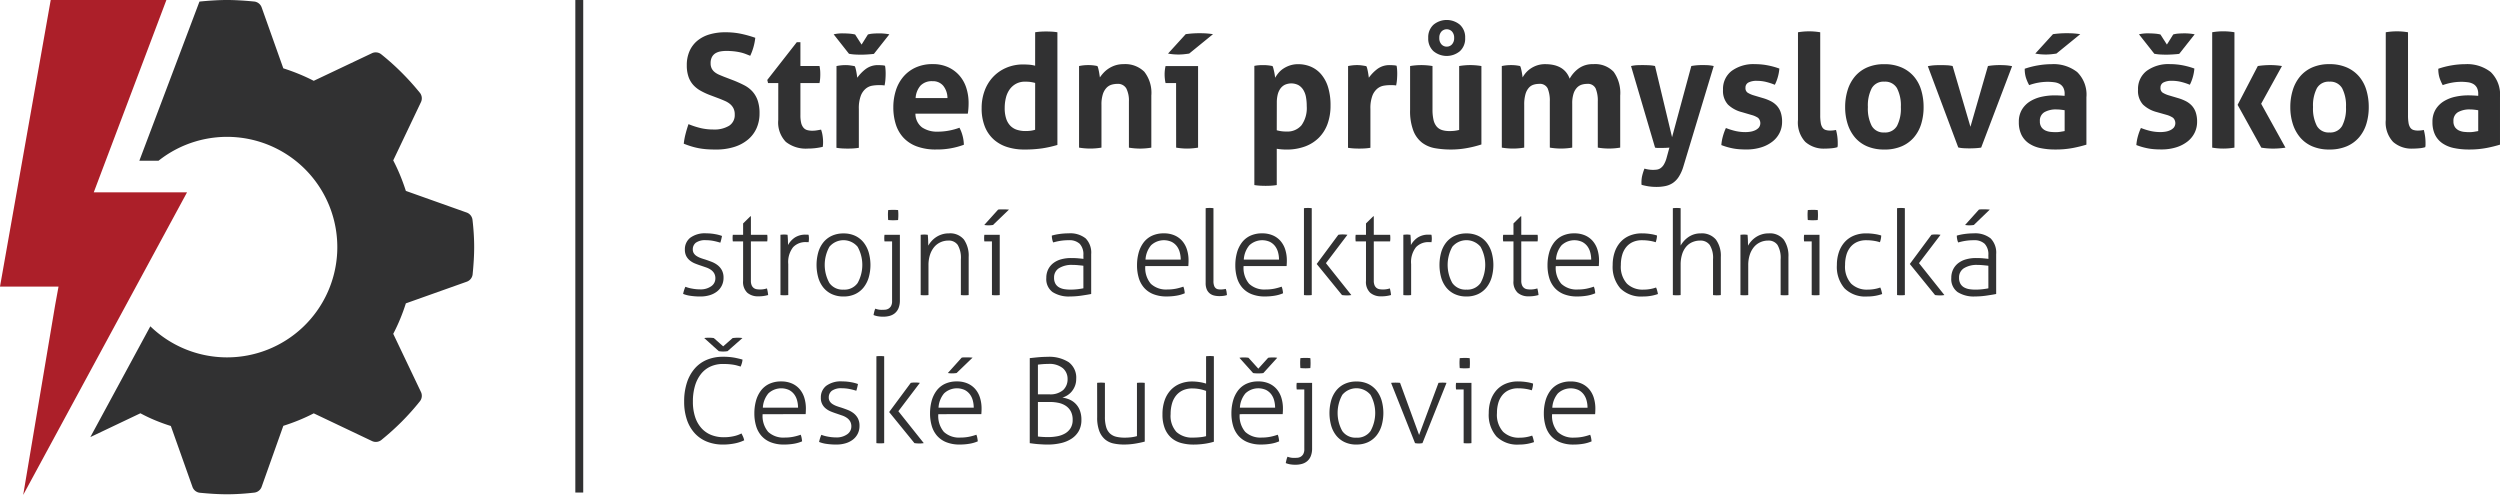 <?xml version="1.0" encoding="UTF-8"?>
<svg
  xmlns="http://www.w3.org/2000/svg"
  xmlns:xlink="http://www.w3.org/1999/xlink"
  id="Group_856"
  data-name="Group 856"
  width="324.643"
  height="64.269"
  viewBox="0 0 324.643 64.269"
>
  <defs>
    <clipPath id="clip-path">
      <rect
        id="Rectangle_2222"
        data-name="Rectangle 2222"
        width="324.643"
        height="64.269"
        fill="none"
      ></rect>
    </clipPath>
  </defs>
  <rect
    id="logo__line"
    data-name="Rectangle 2221"
    width="1.025"
    height="63.958"
    transform="translate(74.711 0.001)"
    fill="#313132"
  ></rect>
  <g id="Group_855" data-name="Group 855">
    <g id="Group_854" data-name="Group 854" clip-path="url(#clip-path)">
      <g id="logo__text">
        <path
          id="Path_999"
          data-name="Path 999"
          d="M351.136,6.905a12.5,12.5,0,0,1,1.844-.123q.533,0,.912.031t.788.092l-3.094,2.52q-.267.041-.636.082a7.086,7.086,0,0,1-.778.041,7.428,7.428,0,0,1-1.332-.123Zm1.516,7.766a1.7,1.7,0,0,0-.163-.8,1.228,1.228,0,0,0-.451-.482,1.87,1.87,0,0,0-.706-.236,6.475,6.475,0,0,0-.932-.061,7.255,7.255,0,0,0-2.357.43,5.526,5.526,0,0,1-.43-1,3.891,3.891,0,0,1-.144-1.127,10.911,10.911,0,0,1,1.8-.451,10.781,10.781,0,0,1,1.68-.143,4.968,4.968,0,0,1,3.33,1.025,4.091,4.091,0,0,1,1.2,3.279v6.147a17.059,17.059,0,0,1-1.742.43,11.85,11.85,0,0,1-2.315.2,9.255,9.255,0,0,1-1.916-.184,4.1,4.1,0,0,1-1.5-.615,2.892,2.892,0,0,1-.963-1.106,3.679,3.679,0,0,1-.339-1.66,3.034,3.034,0,0,1,.421-1.65,3.233,3.233,0,0,1,1.086-1.066,4.806,4.806,0,0,1,1.485-.574,7.859,7.859,0,0,1,1.639-.174q.595,0,1.311.061Zm0,2.111q-.245-.041-.532-.072a4.871,4.871,0,0,0-.512-.031,3.02,3.02,0,0,0-1.588.359,1.256,1.256,0,0,0-.584,1.158,1.3,1.3,0,0,0,.225.82,1.343,1.343,0,0,0,.543.42,2.232,2.232,0,0,0,.676.164q.359.031.625.031a3.726,3.726,0,0,0,.615-.051q.307-.051.532-.092Zm-17.765-5.717a5.944,5.944,0,0,1,.912-.123q.42-.021.727-.02.41,0,.82.02a4.242,4.242,0,0,1,.758.1l2.315,7.889,2.274-7.889q.348-.061.738-.092t.779-.031q.307,0,.706.02a6.427,6.427,0,0,1,.912.123l-4.016,10.573a7.612,7.612,0,0,1-.82.082q-.43.021-.717.02-.307,0-.7-.02a4.171,4.171,0,0,1-.738-.1Zm-5.655,8.606a1.765,1.765,0,0,0,1.65-.85,4.873,4.873,0,0,0,.5-2.449,4.873,4.873,0,0,0-.5-2.449,1.766,1.766,0,0,0-1.65-.85,1.747,1.747,0,0,0-1.629.85,4.868,4.868,0,0,0-.5,2.449,4.868,4.868,0,0,0,.5,2.449,1.746,1.746,0,0,0,1.629.85m0,2.213a5.524,5.524,0,0,1-2.244-.42A4.26,4.26,0,0,1,325.41,20.3a5.084,5.084,0,0,1-.943-1.752,7.154,7.154,0,0,1-.318-2.172,7.355,7.355,0,0,1,.318-2.193,5.061,5.061,0,0,1,.943-1.772,4.358,4.358,0,0,1,1.578-1.178,5.412,5.412,0,0,1,2.244-.43,5.485,5.485,0,0,1,2.254.43,4.438,4.438,0,0,1,1.6,1.178,4.861,4.861,0,0,1,.943,1.772,7.594,7.594,0,0,1,.307,2.193,7.386,7.386,0,0,1-.307,2.172,4.878,4.878,0,0,1-.943,1.752,4.339,4.339,0,0,1-1.6,1.168,5.6,5.6,0,0,1-2.254.42M318.023,6.659a8.835,8.835,0,0,1,1.455-.123,8.719,8.719,0,0,1,1.434.123V17.417a5.889,5.889,0,0,0,.072,1.025,1.509,1.509,0,0,0,.225.6.787.787,0,0,0,.4.3,1.964,1.964,0,0,0,.615.082,3.405,3.405,0,0,0,.359-.02,3.46,3.46,0,0,0,.379-.061,6.321,6.321,0,0,1,.225,1.639v.3a1.245,1.245,0,0,1-.041.3,3.8,3.8,0,0,1-.789.143q-.461.041-.85.041a3.6,3.6,0,0,1-2.531-.871,3.685,3.685,0,0,1-.953-2.838Zm-7.295,10.368a4.057,4.057,0,0,1-1.793-.973,2.63,2.63,0,0,1-.645-1.936,2.933,2.933,0,0,1,1.117-2.438,4.784,4.784,0,0,1,3.043-.881,8.725,8.725,0,0,1,1.578.143,10.112,10.112,0,0,1,1.578.43,5.634,5.634,0,0,1-.2,1.106,5.341,5.341,0,0,1-.389,1,8.082,8.082,0,0,0-1.086-.359,4.977,4.977,0,0,0-1.25-.154,2.266,2.266,0,0,0-1.086.215.727.727,0,0,0-.389.686.706.706,0,0,0,.277.635,3.223,3.223,0,0,0,.789.348l1.168.348a5.753,5.753,0,0,1,1.035.4,2.866,2.866,0,0,1,.789.584,2.451,2.451,0,0,1,.512.861,3.712,3.712,0,0,1,.184,1.25,3.2,3.2,0,0,1-.318,1.414,3.269,3.269,0,0,1-.922,1.137,4.568,4.568,0,0,1-1.465.758,6.35,6.35,0,0,1-1.947.277q-.492,0-.9-.031a7.123,7.123,0,0,1-.789-.1q-.38-.071-.748-.174t-.8-.266a5.888,5.888,0,0,1,.195-1.117,7.019,7.019,0,0,1,.4-1.1,8.461,8.461,0,0,0,1.281.4,5.847,5.847,0,0,0,1.26.133,4.172,4.172,0,0,0,.625-.051,2.306,2.306,0,0,0,.625-.184,1.478,1.478,0,0,0,.482-.348.955.955,0,0,0-.1-1.27A2.88,2.88,0,0,0,312,17.4Zm-14.384-5.983a4.629,4.629,0,0,1,.83-.113q.358-.01.666-.01.41,0,.84.02a4.3,4.3,0,0,1,.779.1l2.213,9.241,2.5-9.241a7.772,7.772,0,0,1,1.393-.123q.307,0,.656.01a5.388,5.388,0,0,1,.861.113l-3.955,13.094a5.173,5.173,0,0,1-.584,1.291,2.777,2.777,0,0,1-.768.8,2.748,2.748,0,0,1-.963.4,5.532,5.532,0,0,1-1.147.113,6.793,6.793,0,0,1-1.035-.072,8.273,8.273,0,0,1-.912-.195.9.9,0,0,1-.02-.174v-.154a3.74,3.74,0,0,1,.113-.932,6.931,6.931,0,0,1,.277-.85,3.313,3.313,0,0,0,.492.113,3.714,3.714,0,0,0,.615.051,3.96,3.96,0,0,0,.492-.031,1.136,1.136,0,0,0,.482-.184,1.53,1.53,0,0,0,.441-.482,3.572,3.572,0,0,0,.369-.922l.348-1.27c-.151.014-.318.024-.5.031s-.372.01-.563.01h-.43a1.53,1.53,0,0,1-.369-.041Zm-16.782,0a5.547,5.547,0,0,1,.574-.092,5.99,5.99,0,0,1,.635-.031,5.429,5.429,0,0,1,.615.031q.266.031.553.092a1.186,1.186,0,0,1,.113.3q.051.194.092.41t.072.42c.021.137.037.253.051.348a3.345,3.345,0,0,1,.43-.615,3.126,3.126,0,0,1,.635-.553,3.46,3.46,0,0,1,.83-.4A3.261,3.261,0,0,1,285.2,10.8q2.479,0,3.176,1.885a4.076,4.076,0,0,1,1.158-1.322,3.062,3.062,0,0,1,1.9-.563,3.306,3.306,0,0,1,2.654.994,4.709,4.709,0,0,1,.85,3.1v6.741a8.669,8.669,0,0,1-2.91,0V15.655a4.151,4.151,0,0,0-.277-1.7,1.107,1.107,0,0,0-1.117-.594,2.359,2.359,0,0,0-.686.1,1.464,1.464,0,0,0-.615.379,2.018,2.018,0,0,0-.451.779,4.042,4.042,0,0,0-.174,1.3v5.717a8.669,8.669,0,0,1-2.91,0V15.655a4.151,4.151,0,0,0-.277-1.7,1.107,1.107,0,0,0-1.117-.594,2.462,2.462,0,0,0-.7.1,1.377,1.377,0,0,0-.625.4,2.114,2.114,0,0,0-.441.83,4.848,4.848,0,0,0-.164,1.393v5.553a8.669,8.669,0,0,1-2.91,0Zm-7.151-2.52a.9.9,0,0,0,.686-.3,1.17,1.17,0,0,0,.277-.83,1.172,1.172,0,0,0-.277-.83.941.941,0,0,0-1.373,0,1.172,1.172,0,0,0-.277.83,1.17,1.17,0,0,0,.277.83.9.9,0,0,0,.686.3m-2.4-1.127a2.19,2.19,0,0,1,.686-1.721,2.688,2.688,0,0,1,3.422,0,2.192,2.192,0,0,1,.686,1.721,2.192,2.192,0,0,1-.686,1.721,2.688,2.688,0,0,1-3.422,0,2.19,2.19,0,0,1-.686-1.721m-2.356,3.647a8.669,8.669,0,0,1,2.91,0v5.614a5.935,5.935,0,0,0,.133,1.383,2.02,2.02,0,0,0,.41.861,1.513,1.513,0,0,0,.686.451,3.113,3.113,0,0,0,.963.133,4.783,4.783,0,0,0,1.27-.143v-8.3a8.718,8.718,0,0,1,1.434-.123,8.84,8.84,0,0,1,1.455.123V21.228a13.825,13.825,0,0,1-1.731.441,11.418,11.418,0,0,1-2.244.215,11.97,11.97,0,0,1-2.008-.164,3.925,3.925,0,0,1-1.69-.7,3.594,3.594,0,0,1-1.158-1.557,7.156,7.156,0,0,1-.43-2.725Zm-8.053,0q.307-.061.584-.092a5.5,5.5,0,0,1,.6-.031,4.449,4.449,0,0,1,.6.041c.2.027.393.061.584.1a1.185,1.185,0,0,1,.113.3c.034.13.065.266.092.41s.051.287.072.43.037.263.051.359a5.255,5.255,0,0,1,1.106-1.137,2.618,2.618,0,0,1,1.639-.5q.2,0,.471.02a1.792,1.792,0,0,1,.389.061,4.06,4.06,0,0,1,.061.471q.02.267.02.553,0,.348-.031.758a5.513,5.513,0,0,1-.113.779,2.832,2.832,0,0,0-.5-.041h-.338a4.793,4.793,0,0,0-.779.072,1.788,1.788,0,0,0-.82.379,2.239,2.239,0,0,0-.645.922,4.606,4.606,0,0,0-.256,1.721v5.041a6.81,6.81,0,0,1-.738.082q-.369.021-.717.02c-.233,0-.468-.007-.707-.02s-.489-.041-.748-.082Zm-9.262,8.34a4.483,4.483,0,0,0,1.27.164,2.379,2.379,0,0,0,1.947-.82,3.836,3.836,0,0,0,.676-2.479,6.378,6.378,0,0,0-.1-1.178,2.657,2.657,0,0,0-.348-.932,1.852,1.852,0,0,0-.625-.615,2.043,2.043,0,0,0-1.8-.031,1.616,1.616,0,0,0-.584.533,2.333,2.333,0,0,0-.328.789,4.318,4.318,0,0,0-.1.963Zm-2.91-8.36a4.175,4.175,0,0,1,.563-.082q.277-.021.625-.02a5.76,5.76,0,0,1,1.168.123,1.186,1.186,0,0,1,.113.3c.034.13.068.27.1.42s.061.3.082.441.037.263.051.359a4.243,4.243,0,0,1,.451-.645,2.868,2.868,0,0,1,.645-.563,3.6,3.6,0,0,1,.85-.4,3.356,3.356,0,0,1,1.045-.154,4.157,4.157,0,0,1,1.649.328,3.653,3.653,0,0,1,1.342.994,4.7,4.7,0,0,1,.891,1.67,7.923,7.923,0,0,1,.318,2.377,6.871,6.871,0,0,1-.389,2.387,4.888,4.888,0,0,1-1.127,1.793,4.988,4.988,0,0,1-1.8,1.137,6.852,6.852,0,0,1-2.418.4q-.349,0-.686-.031t-.563-.072v4.713a7.485,7.485,0,0,1-.748.082q-.359.021-.707.02t-.707-.02a7.452,7.452,0,0,1-.748-.082Zm-8.913-4.119a12.511,12.511,0,0,1,1.844-.123q.533,0,.912.031t.789.092l-3.094,2.52q-.267.041-.635.082a7.1,7.1,0,0,1-.779.041,7.432,7.432,0,0,1-1.332-.123Zm-1.25,6.352H235.9a4.6,4.6,0,0,1-.092-.563,5.491,5.491,0,0,1-.031-.563,4.812,4.812,0,0,1,.123-1.086h4.221V21.638a8.719,8.719,0,0,1-1.434.123,8.6,8.6,0,0,1-1.414-.123Zm-12.6-2.213a5.567,5.567,0,0,1,.574-.092,6,6,0,0,1,.635-.031,5.43,5.43,0,0,1,.615.031q.267.031.553.092a1.188,1.188,0,0,1,.113.3q.051.194.092.41t.072.42c.02.137.037.253.051.348a4.87,4.87,0,0,1,.492-.615,3.539,3.539,0,0,1,.666-.553,3.612,3.612,0,0,1,.85-.4,3.356,3.356,0,0,1,1.045-.154,3.525,3.525,0,0,1,2.715.984,4.445,4.445,0,0,1,.912,3.094v6.762a8.669,8.669,0,0,1-2.91,0V15.655a3.485,3.485,0,0,0-.338-1.7,1.241,1.241,0,0,0-1.178-.594,2.679,2.679,0,0,0-.717.1,1.5,1.5,0,0,0-.666.4,2.149,2.149,0,0,0-.482.83,4.352,4.352,0,0,0-.184,1.393v5.553a8.669,8.669,0,0,1-2.91,0Zm-5.7,2.193a5.7,5.7,0,0,0-.666-.133,5.58,5.58,0,0,0-.645-.031,2.4,2.4,0,0,0-1.178.277,2.466,2.466,0,0,0-.83.738,3.15,3.15,0,0,0-.482,1.086,5.432,5.432,0,0,0-.154,1.3,4.325,4.325,0,0,0,.2,1.424,2.365,2.365,0,0,0,.564.932,2.1,2.1,0,0,0,.85.5,3.554,3.554,0,0,0,1.065.154,6,6,0,0,0,.635-.031,3.669,3.669,0,0,0,.635-.133Zm0-6.578a6.813,6.813,0,0,1,.727-.082q.359-.021.707-.02t.717.02a6.811,6.811,0,0,1,.738.082V21.29a14.762,14.762,0,0,1-1.957.441,16.062,16.062,0,0,1-2.408.154,7.216,7.216,0,0,1-2.08-.3,4.787,4.787,0,0,1-1.752-.943,4.464,4.464,0,0,1-1.2-1.67,6.325,6.325,0,0,1-.441-2.5,6.358,6.358,0,0,1,.379-2.2,5.234,5.234,0,0,1,1.086-1.793,5.121,5.121,0,0,1,1.711-1.2,5.5,5.5,0,0,1,2.233-.441q.369,0,.768.031a4.029,4.029,0,0,1,.768.133ZM207.578,15.2a2.581,2.581,0,0,0-.543-1.588,1.723,1.723,0,0,0-1.4-.6,2.021,2.021,0,0,0-1.557.574,2.7,2.7,0,0,0-.635,1.619Zm-4.16,2.029a2.231,2.231,0,0,0,.861,1.783,3.464,3.464,0,0,0,2.049.553,7.909,7.909,0,0,0,1.424-.133,8.047,8.047,0,0,0,1.383-.379,4.751,4.751,0,0,1,.389.984,5.028,5.028,0,0,1,.184,1.229,9.985,9.985,0,0,1-3.606.615,6.986,6.986,0,0,1-2.531-.41,4.49,4.49,0,0,1-1.721-1.137,4.567,4.567,0,0,1-.984-1.731,7.243,7.243,0,0,1-.318-2.193,7.149,7.149,0,0,1,.328-2.193,5.13,5.13,0,0,1,.973-1.783,4.607,4.607,0,0,1,1.6-1.2,5.253,5.253,0,0,1,2.223-.441,4.723,4.723,0,0,1,1.967.389,4.34,4.34,0,0,1,1.465,1.066,4.488,4.488,0,0,1,.912,1.609,6.343,6.343,0,0,1,.307,2q0,.39-.031.768t-.072.6ZM192.8,6.926a4.973,4.973,0,0,1,1.25-.123c.232,0,.489.01.768.031a4.909,4.909,0,0,1,.768.113l.84,1.311.82-1.311a3.057,3.057,0,0,1,.645-.113q.379-.031.748-.031a6.947,6.947,0,0,1,1.393.123l-2.008,2.541q-.348.041-.82.072t-.9.031q-.267,0-.686-.02a5.626,5.626,0,0,1-.83-.1Zm.369,4.119q.307-.061.584-.092a5.494,5.494,0,0,1,.6-.031,4.448,4.448,0,0,1,.6.041q.3.041.584.1a1.167,1.167,0,0,1,.113.3c.034.13.065.266.092.41s.051.287.072.43.037.263.051.359a5.279,5.279,0,0,1,1.106-1.137,2.619,2.619,0,0,1,1.639-.5c.137,0,.294.007.471.02a1.792,1.792,0,0,1,.389.061,4.053,4.053,0,0,1,.061.471q.021.267.021.553,0,.348-.031.758a5.445,5.445,0,0,1-.113.779,2.832,2.832,0,0,0-.5-.041h-.338a4.8,4.8,0,0,0-.779.072,1.79,1.79,0,0,0-.82.379,2.239,2.239,0,0,0-.645.922,4.617,4.617,0,0,0-.256,1.721v5.041a6.808,6.808,0,0,1-.738.082q-.369.021-.717.02t-.707-.02q-.359-.021-.748-.082Zm-7.561,2.213H184.28l-.1-.41,3.832-4.9h.471v3.094h2.479a4.988,4.988,0,0,1,.082.553q.021.246.02.512,0,.287-.02.553a5.62,5.62,0,0,1-.082.594h-2.479v4.16a4.163,4.163,0,0,0,.1,1.025,1.518,1.518,0,0,0,.3.615.981.981,0,0,0,.482.307,2.468,2.468,0,0,0,.676.082,3.535,3.535,0,0,0,.6-.051l.523-.092a4.014,4.014,0,0,1,.2.809,5.232,5.232,0,0,1,.061.748c0,.151,0,.277-.01.379s-.017.2-.031.3a8.351,8.351,0,0,1-1.947.225,4.165,4.165,0,0,1-2.848-.871,3.617,3.617,0,0,1-.984-2.838Zm-8.872,1.557a8.914,8.914,0,0,1-1.25-.584,3.711,3.711,0,0,1-.943-.758,3.134,3.134,0,0,1-.6-1.055,4.483,4.483,0,0,1-.215-1.475,4.462,4.462,0,0,1,.359-1.844A3.669,3.669,0,0,1,175.1,7.756a4.437,4.437,0,0,1,1.578-.82,7.194,7.194,0,0,1,2.07-.277,9.868,9.868,0,0,1,1.957.184,14.869,14.869,0,0,1,1.916.533,7.307,7.307,0,0,1-.656,2.336q-.307-.123-.625-.246a4.9,4.9,0,0,0-.676-.2,7.537,7.537,0,0,0-.809-.133,9.117,9.117,0,0,0-1.025-.051,4.181,4.181,0,0,0-.707.061,1.957,1.957,0,0,0-.645.225,1.279,1.279,0,0,0-.471.482,1.643,1.643,0,0,0-.184.83,1.479,1.479,0,0,0,.143.686,1.441,1.441,0,0,0,.389.471,2.465,2.465,0,0,0,.553.328q.307.134.615.256l1.229.471a15.485,15.485,0,0,1,1.414.635,3.8,3.8,0,0,1,1.076.809,3.415,3.415,0,0,1,.686,1.168,5.051,5.051,0,0,1,.246,1.69,4.68,4.68,0,0,1-.379,1.906,4.093,4.093,0,0,1-1.1,1.475,5.182,5.182,0,0,1-1.772.963,7.731,7.731,0,0,1-2.428.348q-.676,0-1.209-.041a8.963,8.963,0,0,1-1.967-.369q-.471-.143-.984-.348a8.694,8.694,0,0,1,.225-1.24q.164-.645.389-1.3a10.744,10.744,0,0,0,1.619.523,7.207,7.207,0,0,0,1.619.174,3.681,3.681,0,0,0,2.029-.482,1.63,1.63,0,0,0,.738-1.465,1.732,1.732,0,0,0-.174-.82,1.775,1.775,0,0,0-.451-.553,2.733,2.733,0,0,0-.625-.379q-.348-.154-.717-.3Z"
          transform="translate(-84.543 -2.468)"
          fill="#313132"
        ></path>
        <path
          id="Path_1000"
          data-name="Path 1000"
          d="M585.941,16.076a1.7,1.7,0,0,0-.164-.8,1.231,1.231,0,0,0-.451-.482,1.876,1.876,0,0,0-.707-.236,6.476,6.476,0,0,0-.932-.061,7.253,7.253,0,0,0-2.356.43,5.537,5.537,0,0,1-.43-1,3.891,3.891,0,0,1-.143-1.127,10.886,10.886,0,0,1,1.8-.451,10.77,10.77,0,0,1,1.68-.143,4.967,4.967,0,0,1,3.33,1.025,4.09,4.09,0,0,1,1.2,3.279v6.147a17.072,17.072,0,0,1-1.742.43,11.851,11.851,0,0,1-2.315.2A9.259,9.259,0,0,1,582.8,23.1a4.1,4.1,0,0,1-1.5-.615,2.9,2.9,0,0,1-.963-1.106,3.686,3.686,0,0,1-.338-1.66,3.033,3.033,0,0,1,.42-1.649,3.238,3.238,0,0,1,1.086-1.066,4.8,4.8,0,0,1,1.486-.574,7.851,7.851,0,0,1,1.639-.174q.594,0,1.311.061Zm0,2.111q-.246-.041-.533-.072a4.868,4.868,0,0,0-.512-.031,3.019,3.019,0,0,0-1.588.359,1.255,1.255,0,0,0-.584,1.158,1.3,1.3,0,0,0,.225.82,1.343,1.343,0,0,0,.543.42,2.232,2.232,0,0,0,.676.164c.239.02.447.031.625.031a3.714,3.714,0,0,0,.615-.051q.307-.051.533-.092ZM573.934,8.064a8.84,8.84,0,0,1,1.455-.123,8.723,8.723,0,0,1,1.434.123V18.822a5.9,5.9,0,0,0,.072,1.025,1.51,1.51,0,0,0,.225.6.787.787,0,0,0,.4.3,1.964,1.964,0,0,0,.615.082,3.4,3.4,0,0,0,.359-.02,3.46,3.46,0,0,0,.379-.061,6.319,6.319,0,0,1,.225,1.639v.3a1.247,1.247,0,0,1-.041.3,3.8,3.8,0,0,1-.789.143q-.461.041-.85.041a3.6,3.6,0,0,1-2.531-.871,3.686,3.686,0,0,1-.953-2.838Zm-7.315,13.012a1.765,1.765,0,0,0,1.65-.85,4.874,4.874,0,0,0,.5-2.449,4.874,4.874,0,0,0-.5-2.449,1.765,1.765,0,0,0-1.65-.85,1.746,1.746,0,0,0-1.629.85,4.874,4.874,0,0,0-.5,2.449,4.874,4.874,0,0,0,.5,2.449,1.746,1.746,0,0,0,1.629.85m0,2.213a5.524,5.524,0,0,1-2.244-.42A4.26,4.26,0,0,1,562.8,21.7a5.092,5.092,0,0,1-.943-1.752,7.168,7.168,0,0,1-.318-2.172,7.369,7.369,0,0,1,.318-2.193,5.069,5.069,0,0,1,.943-1.772,4.358,4.358,0,0,1,1.578-1.178,5.412,5.412,0,0,1,2.244-.43,5.483,5.483,0,0,1,2.254.43,4.438,4.438,0,0,1,1.6,1.178,4.852,4.852,0,0,1,.943,1.772,7.591,7.591,0,0,1,.307,2.193,7.384,7.384,0,0,1-.307,2.172,4.87,4.87,0,0,1-.943,1.752,4.339,4.339,0,0,1-1.6,1.168,5.6,5.6,0,0,1-2.254.42m-11.926-5.8,2.623-5.041a10.628,10.628,0,0,1,1.619-.123,9.211,9.211,0,0,1,1.516.123l-2.7,4.9,3.156,5.7a11.184,11.184,0,0,1-1.619.123,9.99,9.99,0,0,1-1.516-.123Zm-3.3-9.426a8.24,8.24,0,0,1,1.434-.123,8.594,8.594,0,0,1,1.455.123V23.043a8.594,8.594,0,0,1-1.455.123,8.24,8.24,0,0,1-1.434-.123Zm-9.508.266a4.973,4.973,0,0,1,1.25-.123q.348,0,.768.031a4.909,4.909,0,0,1,.768.113l.84,1.311.82-1.311a3.055,3.055,0,0,1,.645-.113q.379-.031.748-.031a6.948,6.948,0,0,1,1.393.123l-2.008,2.541q-.348.041-.82.072t-.9.031q-.267,0-.686-.02a5.615,5.615,0,0,1-.83-.1Zm2.315,10.1a4.061,4.061,0,0,1-1.793-.973,2.63,2.63,0,0,1-.645-1.936,2.934,2.934,0,0,1,1.117-2.438,4.784,4.784,0,0,1,3.043-.881,8.721,8.721,0,0,1,1.578.143,10.11,10.11,0,0,1,1.578.43,5.6,5.6,0,0,1-.2,1.106,5.3,5.3,0,0,1-.389,1,8.084,8.084,0,0,0-1.086-.359,4.974,4.974,0,0,0-1.25-.154,2.267,2.267,0,0,0-1.086.215.727.727,0,0,0-.389.686.706.706,0,0,0,.277.635,3.223,3.223,0,0,0,.789.348l1.168.348a5.737,5.737,0,0,1,1.035.4,2.865,2.865,0,0,1,.789.584,2.444,2.444,0,0,1,.512.861,3.713,3.713,0,0,1,.184,1.25,3.2,3.2,0,0,1-.318,1.414,3.263,3.263,0,0,1-.922,1.137,4.568,4.568,0,0,1-1.465.758,6.351,6.351,0,0,1-1.947.277q-.492,0-.9-.031a7.139,7.139,0,0,1-.789-.1q-.379-.071-.748-.174t-.8-.266a5.922,5.922,0,0,1,.195-1.117,7.019,7.019,0,0,1,.4-1.1,8.46,8.46,0,0,0,1.281.4,5.853,5.853,0,0,0,1.26.133,4.172,4.172,0,0,0,.625-.051,2.3,2.3,0,0,0,.625-.184,1.478,1.478,0,0,0,.481-.348.955.955,0,0,0-.1-1.27,2.88,2.88,0,0,0-.83-.379Z"
          transform="translate(-264.126 -3.873)"
          fill="#313132"
        ></path>
        <path
          id="Path_1001"
          data-name="Path 1001"
          d="M319.208,54.284q-.015-.138-.023-.338c-.005-.133-.008-.245-.008-.338s0-.184.008-.307.013-.225.023-.307c.092-.01.2-.018.338-.023s.245-.008.338-.008.184,0,.307.008.225.013.307.023c.01.082.018.184.023.307s.008.225.008.307,0,.2-.008.338-.013.246-.023.338q-.123.015-.307.023c-.123.005-.225.008-.307.008s-.2,0-.338-.008-.246-.013-.338-.023m.506,2.778h-.982a1.5,1.5,0,0,1-.023-.184q-.008-.108-.008-.231c0-.082,0-.163.008-.245a1.526,1.526,0,0,1,.023-.2h1.995v7.826a2.289,2.289,0,0,1-.253.023c-.108.005-.192.008-.253.008s-.133,0-.246-.008a2.339,2.339,0,0,1-.261-.023Zm-9.253-.859c.082-.01.161-.018.238-.023s.151-.008.223-.008.158,0,.23.008.148.013.23.023q.031.276.046.691t.015.721a3.369,3.369,0,0,1,.4-.56,3.1,3.1,0,0,1,.575-.514,3,3,0,0,1,.76-.376,2.891,2.891,0,0,1,.936-.146,2.311,2.311,0,0,1,1.965.806,3.667,3.667,0,0,1,.614,2.263v4.941a2.288,2.288,0,0,1-.254.023c-.107.005-.192.008-.253.008s-.133,0-.245-.008a2.316,2.316,0,0,1-.261-.023V59.394a3.3,3.3,0,0,0-.407-1.872,1.4,1.4,0,0,0-1.22-.568,2.429,2.429,0,0,0-1.013.215,2.313,2.313,0,0,0-.821.621,3,3,0,0,0-.545,1.005,4.321,4.321,0,0,0-.2,1.366v3.867a2.291,2.291,0,0,1-.253.023c-.108.005-.192.008-.253.008s-.133,0-.246-.008a2.327,2.327,0,0,1-.261-.023Zm-8.778-3.453a2.449,2.449,0,0,1,.253-.023c.108-.006.192-.008.254-.008s.133,0,.245.008a2.486,2.486,0,0,1,.261.023V57.6a3.367,3.367,0,0,1,.4-.56,3.24,3.24,0,0,1,.568-.514,2.751,2.751,0,0,1,1.626-.506,2.378,2.378,0,0,1,1.987.806,3.567,3.567,0,0,1,.637,2.263v4.941a2.276,2.276,0,0,1-.253.023c-.108.005-.192.008-.253.008s-.133,0-.246-.008a2.337,2.337,0,0,1-.261-.023V59.394a3.152,3.152,0,0,0-.43-1.872,1.463,1.463,0,0,0-1.243-.568,2.533,2.533,0,0,0-1.005.2,2.183,2.183,0,0,0-.806.591,2.808,2.808,0,0,0-.529.982,4.393,4.393,0,0,0-.192,1.358v3.944a2.278,2.278,0,0,1-.253.023c-.108.005-.192.008-.253.008s-.133,0-.245-.008a2.338,2.338,0,0,1-.261-.023Zm-2.179,10.3a2.18,2.18,0,0,1,.146.414c.046.174.079.317.1.43a5.617,5.617,0,0,1-.874.23,5.923,5.923,0,0,1-1.09.092,3.831,3.831,0,0,1-2.916-1.051,4.26,4.26,0,0,1-1-3.046,5.132,5.132,0,0,1,.246-1.619,3.763,3.763,0,0,1,.721-1.3,3.3,3.3,0,0,1,1.189-.867,4.058,4.058,0,0,1,1.649-.315,7.054,7.054,0,0,1,1.113.085,5.021,5.021,0,0,1,.836.192,2.35,2.35,0,0,1-.053.461,2.537,2.537,0,0,1-.115.414,4.7,4.7,0,0,0-.775-.184,6.208,6.208,0,0,0-1.005-.077,2.838,2.838,0,0,0-1.2.238,2.35,2.35,0,0,0-.86.667,2.865,2.865,0,0,0-.514,1.013,4.62,4.62,0,0,0-.169,1.289,3.279,3.279,0,0,0,.79,2.432,2.924,2.924,0,0,0,2.141.775,4.916,4.916,0,0,0,.882-.077,4.736,4.736,0,0,0,.76-.2m-8.425-3.622a3.611,3.611,0,0,0-.123-.936,2.3,2.3,0,0,0-.383-.806,1.965,1.965,0,0,0-.675-.56,2.44,2.44,0,0,0-2.67.445,3.171,3.171,0,0,0-.721,1.857Zm-4.6.844a3.183,3.183,0,0,0,.721,2.3,2.9,2.9,0,0,0,2.163.737,5.511,5.511,0,0,0,1.082-.1,7.024,7.024,0,0,0,.974-.268,1.814,1.814,0,0,1,.123.414,4.169,4.169,0,0,1,.061.445,4.473,4.473,0,0,1-1.044.307,7.388,7.388,0,0,1-1.3.108,4.578,4.578,0,0,1-1.741-.3,3.138,3.138,0,0,1-1.2-.836,3.415,3.415,0,0,1-.691-1.282,5.679,5.679,0,0,1-.222-1.634,6.056,6.056,0,0,1,.207-1.611,3.943,3.943,0,0,1,.629-1.32,2.924,2.924,0,0,1,1.082-.89,3.574,3.574,0,0,1,1.581-.322,3.393,3.393,0,0,1,1.366.261,2.8,2.8,0,0,1,1.005.729,3.132,3.132,0,0,1,.614,1.12,4.66,4.66,0,0,1,.207,1.419c0,.092,0,.21-.008.353s-.013.266-.023.368Zm-5.494-3.207h-1.335a1.659,1.659,0,0,1-.023-.2c-.006-.081-.008-.163-.008-.245s0-.158.008-.23a1.6,1.6,0,0,1,.023-.184h1.335V54.729l.951-.936H282V56.2h2.118a1.589,1.589,0,0,1,.023.184c.006.072.008.149.008.23s0,.164-.008.245a1.654,1.654,0,0,1-.023.2H282v5.094a1.516,1.516,0,0,0,.1.606.866.866,0,0,0,.261.345.852.852,0,0,0,.368.161,2.3,2.3,0,0,0,.422.038,2.864,2.864,0,0,0,.936-.138,5.4,5.4,0,0,1,.153.86,4.438,4.438,0,0,1-1.289.169,2.1,2.1,0,0,1-1.419-.468,1.914,1.914,0,0,1-.545-1.527Zm-6.108,7.151a3.524,3.524,0,0,1-1.534-.315,3.053,3.053,0,0,1-1.1-.867,3.729,3.729,0,0,1-.652-1.3,6.155,6.155,0,0,1,0-3.223,3.72,3.72,0,0,1,.652-1.3,3.055,3.055,0,0,1,1.1-.867,3.531,3.531,0,0,1,1.534-.315,3.481,3.481,0,0,1,1.527.315,3.072,3.072,0,0,1,1.09.867,3.822,3.822,0,0,1,.66,1.3,5.95,5.95,0,0,1,0,3.223,3.831,3.831,0,0,1-.66,1.3,3.07,3.07,0,0,1-1.09.867,3.474,3.474,0,0,1-1.527.315m0-.89a2.094,2.094,0,0,0,1.834-.86,4.851,4.851,0,0,0,0-4.7,2.386,2.386,0,0,0-3.667,0,4.851,4.851,0,0,0,0,4.7,2.094,2.094,0,0,0,1.833.86m-8.194-7.12q.123-.015.238-.023c.076-.005.151-.008.222-.008s.159,0,.23.008.149.013.231.023q.031.276.046.652t.015.683a2.8,2.8,0,0,1,.859-.959,2.471,2.471,0,0,1,1.458-.391h.161a1.374,1.374,0,0,1,.192.015,2.823,2.823,0,0,1,.046.491,2.419,2.419,0,0,1-.046.476,1.651,1.651,0,0,0-.192-.015H270a2.2,2.2,0,0,0-1.673.66,3.124,3.124,0,0,0-.63,2.194v4.021a2.277,2.277,0,0,1-.253.023c-.107.005-.192.008-.253.008s-.133,0-.245-.008a2.337,2.337,0,0,1-.261-.023Zm-4.849.859H260.5a1.548,1.548,0,0,1-.023-.2c-.005-.081-.007-.163-.007-.245s0-.158.007-.23a1.479,1.479,0,0,1,.023-.184h1.335V54.729l.952-.936h.061V56.2h2.117a1.478,1.478,0,0,1,.023.184c.005.072.008.149.008.23s0,.164-.008.245a1.546,1.546,0,0,1-.023.2h-2.117v5.094a1.517,1.517,0,0,0,.1.606.869.869,0,0,0,.261.345.858.858,0,0,0,.368.161,2.315,2.315,0,0,0,.422.038,2.864,2.864,0,0,0,.936-.138,5.394,5.394,0,0,1,.153.86,4.437,4.437,0,0,1-1.289.169,2.1,2.1,0,0,1-1.419-.468,1.914,1.914,0,0,1-.545-1.527Zm-6.4,2.931,2.808-3.79a2.912,2.912,0,0,1,.537-.046,4.343,4.343,0,0,1,.645.046l-2.793,3.683,3.3,4.143a3.348,3.348,0,0,1-.552.046,4.648,4.648,0,0,1-.66-.046Zm-1.657-7.243a2.436,2.436,0,0,1,.253-.023c.108-.006.192-.008.254-.008s.133,0,.245.008a2.485,2.485,0,0,1,.261.023V64.028a2.327,2.327,0,0,1-.261.023c-.113.005-.195.008-.245.008s-.146,0-.254-.008a2.278,2.278,0,0,1-.253-.023Zm-3.238,6.675a3.611,3.611,0,0,0-.122-.936,2.312,2.312,0,0,0-.384-.806,1.965,1.965,0,0,0-.675-.56,2.439,2.439,0,0,0-2.67.445,3.171,3.171,0,0,0-.722,1.857Zm-4.6.844a3.183,3.183,0,0,0,.721,2.3,2.9,2.9,0,0,0,2.163.737,5.511,5.511,0,0,0,1.082-.1,7.025,7.025,0,0,0,.974-.268,1.816,1.816,0,0,1,.123.414,4.16,4.16,0,0,1,.061.445,4.466,4.466,0,0,1-1.043.307,7.387,7.387,0,0,1-1.3.108,4.579,4.579,0,0,1-1.742-.3,3.138,3.138,0,0,1-1.2-.836,3.415,3.415,0,0,1-.691-1.282,5.679,5.679,0,0,1-.222-1.634,6.056,6.056,0,0,1,.207-1.611,3.943,3.943,0,0,1,.629-1.32,2.932,2.932,0,0,1,1.082-.89,3.574,3.574,0,0,1,1.581-.322,3.393,3.393,0,0,1,1.366.261,2.791,2.791,0,0,1,1.005.729,3.132,3.132,0,0,1,.614,1.12,4.66,4.66,0,0,1,.207,1.419c0,.092,0,.21-.008.353s-.013.266-.023.368Zm-4.926-7.52a2.436,2.436,0,0,1,.253-.023c.108-.006.192-.008.254-.008s.133,0,.245.008a2.485,2.485,0,0,1,.261.023v9.468a1.672,1.672,0,0,0,.092.621.727.727,0,0,0,.23.322.67.67,0,0,0,.307.123,2.285,2.285,0,0,0,.307.023,2.844,2.844,0,0,0,.353-.023,2.628,2.628,0,0,0,.307-.054,1.632,1.632,0,0,1,.108.4c.02.143.036.276.046.4a2.167,2.167,0,0,1-.484.108,4.515,4.515,0,0,1-.5.03,3.059,3.059,0,0,1-.644-.069,1.44,1.44,0,0,1-.576-.261,1.359,1.359,0,0,1-.407-.521,2.082,2.082,0,0,1-.153-.867Zm-3.238,6.675a3.612,3.612,0,0,0-.123-.936,2.3,2.3,0,0,0-.383-.806,1.965,1.965,0,0,0-.675-.56,2.439,2.439,0,0,0-2.67.445,3.167,3.167,0,0,0-.721,1.857Zm-4.6.844a3.183,3.183,0,0,0,.721,2.3,2.9,2.9,0,0,0,2.163.737,5.511,5.511,0,0,0,1.082-.1,7.023,7.023,0,0,0,.974-.268,1.816,1.816,0,0,1,.123.414,4.16,4.16,0,0,1,.061.445,4.473,4.473,0,0,1-1.043.307,7.387,7.387,0,0,1-1.3.108,4.579,4.579,0,0,1-1.742-.3,3.138,3.138,0,0,1-1.2-.836,3.414,3.414,0,0,1-.691-1.282,5.679,5.679,0,0,1-.222-1.634,6.056,6.056,0,0,1,.207-1.611,3.943,3.943,0,0,1,.629-1.32,2.928,2.928,0,0,1,1.082-.89,3.574,3.574,0,0,1,1.581-.322,3.393,3.393,0,0,1,1.366.261,2.791,2.791,0,0,1,1.005.729,3.132,3.132,0,0,1,.614,1.12,4.66,4.66,0,0,1,.207,1.419c0,.092,0,.21-.008.353s-.013.266-.023.368Zm-8.041-1.412a2,2,0,0,0-.476-1.481,1.934,1.934,0,0,0-1.412-.468,6.828,6.828,0,0,0-1.12.085,7.032,7.032,0,0,0-.906.207,1.439,1.439,0,0,1-.13-.4,2.44,2.44,0,0,1-.054-.491,6.619,6.619,0,0,1,.982-.207,8.337,8.337,0,0,1,1.2-.085,3.211,3.211,0,0,1,2.209.652,2.632,2.632,0,0,1,.721,2.049V63.89q-.537.108-1.3.215a10.518,10.518,0,0,1-1.458.108,3.9,3.9,0,0,1-2.248-.568,2.078,2.078,0,0,1-.821-1.842,2.456,2.456,0,0,1,.238-1.1,2.319,2.319,0,0,1,.66-.813,2.93,2.93,0,0,1,1.013-.5,4.717,4.717,0,0,1,1.3-.169q.552,0,.951.038t.66.069Zm0,1.366q-.26-.031-.652-.069t-.744-.038a3.136,3.136,0,0,0-1.78.43,1.4,1.4,0,0,0-.629,1.227,1.519,1.519,0,0,0,.192.813,1.289,1.289,0,0,0,.5.468,2.1,2.1,0,0,0,.675.215,5.091,5.091,0,0,0,.737.054,8.062,8.062,0,0,0,.89-.046q.415-.046.813-.123ZM213.4,54.928a3.854,3.854,0,0,1-.629.046,3.1,3.1,0,0,1-.507-.046l1.8-1.995a1.924,1.924,0,0,1,.345-.031h.345q.184,0,.368.008c.123.005.24.013.353.023Zm-.138,2.133h-.982a1.508,1.508,0,0,1-.023-.184q-.008-.108-.008-.231c0-.082,0-.163.008-.245a1.529,1.529,0,0,1,.023-.2h1.995v7.826a2.277,2.277,0,0,1-.253.023c-.107.005-.192.008-.253.008s-.133,0-.245-.008a2.337,2.337,0,0,1-.261-.023Zm-9.253-.859c.082-.01.161-.018.238-.023s.151-.008.223-.008.158,0,.23.008.149.013.23.023q.031.276.046.691t.015.721a3.371,3.371,0,0,1,.4-.56,3.113,3.113,0,0,1,.575-.514,3,3,0,0,1,.76-.376,2.894,2.894,0,0,1,.936-.146,2.311,2.311,0,0,1,1.965.806,3.663,3.663,0,0,1,.614,2.263v4.941a2.289,2.289,0,0,1-.253.023c-.108.005-.192.008-.253.008s-.133,0-.246-.008a2.339,2.339,0,0,1-.261-.023V59.394a3.3,3.3,0,0,0-.407-1.872,1.4,1.4,0,0,0-1.22-.568,2.429,2.429,0,0,0-1.013.215,2.319,2.319,0,0,0-.821.621,2.993,2.993,0,0,0-.545,1.005,4.3,4.3,0,0,0-.2,1.366v3.867a2.29,2.29,0,0,1-.253.023c-.108.005-.192.008-.253.008s-.133,0-.246-.008a2.338,2.338,0,0,1-.261-.023Zm-4.22-1.918q-.016-.138-.024-.338c0-.133-.008-.245-.008-.338s0-.184.008-.307.013-.225.024-.307c.092-.01.2-.018.337-.023s.246-.008.338-.008.184,0,.307.008.225.013.306.023c.011.082.018.184.024.307s.008.225.008.307,0,.2-.008.338-.013.246-.024.338c-.081.01-.184.018-.306.023s-.225.008-.307.008-.2,0-.338-.008-.245-.013-.337-.023m.506,2.778h-.982a1.5,1.5,0,0,1-.023-.184q-.008-.108-.008-.231c0-.082,0-.163.008-.245a1.524,1.524,0,0,1,.023-.2h1.995v8.486a2.617,2.617,0,0,1-.184,1.059,1.69,1.69,0,0,1-.483.652,1.825,1.825,0,0,1-.683.338,3.035,3.035,0,0,1-.767.1,4.1,4.1,0,0,1-.783-.061,2.664,2.664,0,0,1-.521-.154q.031-.168.092-.422a1.988,1.988,0,0,1,.138-.406,2.251,2.251,0,0,0,.89.153c.1,0,.227-.005.375-.015a1.027,1.027,0,0,0,.422-.123.937.937,0,0,0,.345-.337,1.272,1.272,0,0,0,.146-.675Zm-6.307,7.151a3.524,3.524,0,0,1-1.534-.315,3.053,3.053,0,0,1-1.1-.867,3.721,3.721,0,0,1-.652-1.3,6.142,6.142,0,0,1,0-3.223,3.712,3.712,0,0,1,.652-1.3,3.055,3.055,0,0,1,1.1-.867,3.531,3.531,0,0,1,1.534-.315,3.481,3.481,0,0,1,1.527.315,3.077,3.077,0,0,1,1.09.867,3.822,3.822,0,0,1,.66,1.3,5.95,5.95,0,0,1,0,3.223,3.832,3.832,0,0,1-.66,1.3,3.075,3.075,0,0,1-1.09.867,3.474,3.474,0,0,1-1.527.315m0-.89a2.094,2.094,0,0,0,1.834-.86,4.851,4.851,0,0,0,0-4.7,2.386,2.386,0,0,0-3.667,0,4.847,4.847,0,0,0,0,4.7,2.093,2.093,0,0,0,1.833.86M185.8,56.2c.082-.01.161-.018.238-.023s.151-.008.223-.008.158,0,.23.008.149.013.23.023c.02.184.036.4.046.652s.015.478.015.683a2.8,2.8,0,0,1,.86-.959,2.471,2.471,0,0,1,1.458-.391h.161a1.361,1.361,0,0,1,.192.015,2.826,2.826,0,0,1,.046.491,2.419,2.419,0,0,1-.046.476,1.636,1.636,0,0,0-.192-.015h-.145a2.2,2.2,0,0,0-1.673.66,3.123,3.123,0,0,0-.629,2.194v4.021a2.277,2.277,0,0,1-.253.023c-.108.005-.192.008-.253.008s-.133,0-.246-.008a2.339,2.339,0,0,1-.261-.023Zm-4.849.859h-1.335a1.544,1.544,0,0,1-.023-.2c-.005-.081-.008-.163-.008-.245s0-.158.008-.23a1.476,1.476,0,0,1,.023-.184h1.335V54.729l.951-.936h.061V56.2h2.118a1.476,1.476,0,0,1,.023.184c.005.072.008.149.008.23s0,.164-.008.245a1.544,1.544,0,0,1-.023.2H181.96v5.094a1.507,1.507,0,0,0,.1.606.87.87,0,0,0,.261.345.858.858,0,0,0,.368.161,2.311,2.311,0,0,0,.422.038,2.859,2.859,0,0,0,.936-.138,5.339,5.339,0,0,1,.154.86,4.438,4.438,0,0,1-1.289.169,2.1,2.1,0,0,1-1.419-.468,1.914,1.914,0,0,1-.545-1.527Zm-7.5,5.893a4.56,4.56,0,0,0,.875.238,5.617,5.617,0,0,0,1.028.1,2.36,2.36,0,0,0,1.457-.407,1.22,1.22,0,0,0,.537-1.005,1.31,1.31,0,0,0-.161-.683,1.453,1.453,0,0,0-.43-.453,2.494,2.494,0,0,0-.606-.3l-.691-.238q-.383-.123-.76-.276a2.625,2.625,0,0,1-.667-.391,1.824,1.824,0,0,1-.468-.576,1.805,1.805,0,0,1-.177-.844,1.9,1.9,0,0,1,.683-1.519,3.2,3.2,0,0,1,2.11-.583,6.132,6.132,0,0,1,1.159.108,4.952,4.952,0,0,1,.867.23,6.43,6.43,0,0,1-.215.875,7.966,7.966,0,0,0-.821-.215,4.9,4.9,0,0,0-1.036-.108,2.076,2.076,0,0,0-1.327.33,1.08,1.08,0,0,0-.391.867.917.917,0,0,0,.131.5,1.158,1.158,0,0,0,.353.352,2.594,2.594,0,0,0,.506.254q.284.108.607.2.414.138.836.3a3.111,3.111,0,0,1,.767.422,2.093,2.093,0,0,1,.568.66,2.025,2.025,0,0,1,.223,1,2.244,2.244,0,0,1-.223,1.005,2.2,2.2,0,0,1-.621.767,2.882,2.882,0,0,1-.951.484,4.147,4.147,0,0,1-1.213.169,8.36,8.36,0,0,1-1.312-.092,3.907,3.907,0,0,1-.928-.245,4.556,4.556,0,0,1,.291-.921"
          transform="translate(-84.452 -25.713)"
          fill="#313132"
        ></path>
        <path
          id="Path_1002"
          data-name="Path 1002"
          d="M483.421,54.929a3.9,3.9,0,0,1-.629.046,3.147,3.147,0,0,1-.507-.046l1.8-2a1.919,1.919,0,0,1,.345-.031h.345c.122,0,.245,0,.368.008s.24.013.353.023Zm1.888,3.928a2,2,0,0,0-.476-1.481,1.933,1.933,0,0,0-1.412-.468,6.828,6.828,0,0,0-1.12.085,6.951,6.951,0,0,0-.906.207,1.468,1.468,0,0,1-.13-.4,2.438,2.438,0,0,1-.054-.491,6.685,6.685,0,0,1,.982-.207,8.338,8.338,0,0,1,1.2-.085,3.213,3.213,0,0,1,2.209.652,2.632,2.632,0,0,1,.721,2.049v5.172q-.537.107-1.3.215a10.514,10.514,0,0,1-1.458.107,3.9,3.9,0,0,1-2.248-.568,2.078,2.078,0,0,1-.821-1.841,2.456,2.456,0,0,1,.238-1.1,2.321,2.321,0,0,1,.66-.813,2.934,2.934,0,0,1,1.013-.5,4.7,4.7,0,0,1,1.3-.169q.553,0,.951.038t.66.069Zm0,1.366q-.26-.031-.652-.069t-.744-.038a3.136,3.136,0,0,0-1.78.429,1.4,1.4,0,0,0-.629,1.228,1.516,1.516,0,0,0,.192.813,1.289,1.289,0,0,0,.5.468,2.1,2.1,0,0,0,.675.215,5.1,5.1,0,0,0,.737.054,8.077,8.077,0,0,0,.89-.046q.414-.045.813-.123Zm-10.2-.23,2.808-3.79a2.918,2.918,0,0,1,.537-.046,4.336,4.336,0,0,1,.644.046L476.3,59.885l3.3,4.143a3.353,3.353,0,0,1-.553.046,4.658,4.658,0,0,1-.66-.046Zm-1.657-7.243a2.29,2.29,0,0,1,.254-.023c.107-.005.192-.008.253-.008s.133,0,.245.008a2.317,2.317,0,0,1,.261.023V64.028a2.315,2.315,0,0,1-.261.023c-.112.005-.194.008-.245.008s-.146,0-.253-.008a2.288,2.288,0,0,1-.254-.023Zm-2.179,10.3a2.224,2.224,0,0,1,.146.414q.068.26.1.43a5.734,5.734,0,0,1-.874.23,5.925,5.925,0,0,1-1.09.092,3.83,3.83,0,0,1-2.916-1.051,4.258,4.258,0,0,1-1-3.045,5.134,5.134,0,0,1,.246-1.619,3.78,3.78,0,0,1,.721-1.3,3.3,3.3,0,0,1,1.189-.867,4.06,4.06,0,0,1,1.65-.315,7.053,7.053,0,0,1,1.113.085,5.035,5.035,0,0,1,.837.192,2.313,2.313,0,0,1-.054.46,2.525,2.525,0,0,1-.115.414,4.641,4.641,0,0,0-.775-.184,6.208,6.208,0,0,0-1.005-.077,2.838,2.838,0,0,0-1.2.238,2.356,2.356,0,0,0-.86.667,2.865,2.865,0,0,0-.514,1.013,4.623,4.623,0,0,0-.169,1.289,3.281,3.281,0,0,0,.79,2.432,2.924,2.924,0,0,0,2.141.775,4.964,4.964,0,0,0,.882-.076,4.721,4.721,0,0,0,.76-.2"
          transform="translate(-227.106 -25.713)"
          fill="#313132"
        ></path>
        <path
          id="Path_1003"
          data-name="Path 1003"
          d="M290.735,94.7a3.611,3.611,0,0,0-.123-.936,2.292,2.292,0,0,0-.384-.805,1.96,1.96,0,0,0-.675-.56,2.442,2.442,0,0,0-2.67.445,3.17,3.17,0,0,0-.721,1.856Zm-4.6.844a3.184,3.184,0,0,0,.721,2.3,2.9,2.9,0,0,0,2.164.737,5.518,5.518,0,0,0,1.082-.1,6.966,6.966,0,0,0,.974-.268,1.8,1.8,0,0,1,.123.414,4.159,4.159,0,0,1,.061.445,4.5,4.5,0,0,1-1.044.307,7.388,7.388,0,0,1-1.3.108,4.572,4.572,0,0,1-1.742-.3,3.134,3.134,0,0,1-1.2-.836,3.4,3.4,0,0,1-.691-1.281,5.682,5.682,0,0,1-.222-1.635,6.037,6.037,0,0,1,.207-1.611,3.952,3.952,0,0,1,.629-1.32,2.924,2.924,0,0,1,1.082-.89,3.575,3.575,0,0,1,1.581-.322,3.384,3.384,0,0,1,1.366.261,2.788,2.788,0,0,1,1.005.728,3.136,3.136,0,0,1,.614,1.12,4.679,4.679,0,0,1,.207,1.419q0,.138-.008.353c-.005.143-.013.266-.023.368Zm-2.593,2.778a2.264,2.264,0,0,1,.145.414c.047.174.079.317.1.43a5.734,5.734,0,0,1-.874.23,5.922,5.922,0,0,1-1.09.092,3.831,3.831,0,0,1-2.915-1.051,4.26,4.26,0,0,1-1-3.046,5.134,5.134,0,0,1,.245-1.619,3.773,3.773,0,0,1,.721-1.3,3.3,3.3,0,0,1,1.189-.867,4.06,4.06,0,0,1,1.65-.315,7.048,7.048,0,0,1,1.112.085,5.035,5.035,0,0,1,.837.192,2.32,2.32,0,0,1-.054.461,2.523,2.523,0,0,1-.115.414,4.626,4.626,0,0,0-.775-.184,6.2,6.2,0,0,0-1-.077,2.849,2.849,0,0,0-1.2.238,2.36,2.36,0,0,0-.86.667,2.883,2.883,0,0,0-.514,1.013,4.622,4.622,0,0,0-.169,1.289,3.281,3.281,0,0,0,.79,2.432,2.925,2.925,0,0,0,2.141.775,4.964,4.964,0,0,0,.882-.076,4.742,4.742,0,0,0,.76-.2m-9.407-8.762q-.015-.138-.023-.338c-.005-.133-.008-.245-.008-.338s0-.184.008-.307.012-.225.023-.307q.138-.015.338-.023c.134-.005.246-.008.338-.008s.184,0,.307.008.225.013.307.023q.015.123.023.307c.006.123.008.225.008.307s0,.2-.008.338-.013.246-.023.338q-.123.015-.307.023c-.122.005-.225.008-.307.008s-.2,0-.338-.008-.245-.013-.338-.023m.507,2.777h-.982a1.473,1.473,0,0,1-.023-.184c-.005-.072-.008-.149-.008-.23s0-.164.008-.246a1.543,1.543,0,0,1,.023-.2h1.995V99.3a2.286,2.286,0,0,1-.254.023c-.107.005-.192.008-.253.008s-.133,0-.245-.008a2.324,2.324,0,0,1-.261-.023Zm-9.422-.859a2.338,2.338,0,0,1,.261-.023q.169-.008.322-.008.123,0,.307.008a2.449,2.449,0,0,1,.276.023l2.471,6.767,2.517-6.767a2.221,2.221,0,0,1,.245-.023c.1-.005.194-.008.276-.008s.174,0,.276.008a2.22,2.22,0,0,1,.245.023L269.3,99.3a2.413,2.413,0,0,1-.475.046,2.657,2.657,0,0,1-.491-.046Zm-4.5,8.01a3.531,3.531,0,0,1-1.534-.315,3.053,3.053,0,0,1-1.1-.867,3.722,3.722,0,0,1-.653-1.3,6.141,6.141,0,0,1,0-3.223,3.722,3.722,0,0,1,.653-1.3,3.053,3.053,0,0,1,1.1-.867,3.531,3.531,0,0,1,1.534-.315,3.481,3.481,0,0,1,1.527.315,3.081,3.081,0,0,1,1.09.867,3.832,3.832,0,0,1,.66,1.3A5.95,5.95,0,0,1,264,97a3.832,3.832,0,0,1-.66,1.3,3.082,3.082,0,0,1-1.09.867,3.481,3.481,0,0,1-1.527.315m0-.89a2.1,2.1,0,0,0,1.834-.859,4.852,4.852,0,0,0,0-4.7,2.386,2.386,0,0,0-3.667,0,4.848,4.848,0,0,0,0,4.7,2.094,2.094,0,0,0,1.833.859m-7.274-9.038q-.015-.138-.023-.338t-.008-.338q0-.122.008-.307t.023-.307q.138-.015.338-.023t.338-.008q.123,0,.307.008t.307.023q.015.123.024.307c0,.123.007.225.007.307s0,.2-.007.338-.013.246-.024.338q-.123.015-.307.023t-.307.008q-.138,0-.338-.008t-.338-.023m.507,2.777h-.982a1.485,1.485,0,0,1-.023-.184c-.005-.072-.008-.149-.008-.23s0-.164.008-.246a1.554,1.554,0,0,1,.023-.2h1.995v8.486a2.617,2.617,0,0,1-.184,1.059,1.686,1.686,0,0,1-.483.652,1.817,1.817,0,0,1-.683.338,3.035,3.035,0,0,1-.767.1,4.1,4.1,0,0,1-.783-.061,2.691,2.691,0,0,1-.521-.153q.031-.169.092-.422a1.964,1.964,0,0,1,.138-.407,2.239,2.239,0,0,0,.89.154q.153,0,.376-.015a1.027,1.027,0,0,0,.422-.123.942.942,0,0,0,.345-.338,1.272,1.272,0,0,0,.146-.675Zm-8.425-4.112a2.873,2.873,0,0,1,.522-.046c.092,0,.2,0,.322.008a2.135,2.135,0,0,1,.338.038l1.273,1.412,1.274-1.412a2.454,2.454,0,0,1,.345-.038q.176-.008.315-.008a3.039,3.039,0,0,1,.521.046l-1.8,1.98a2.09,2.09,0,0,1-.33.038c-.117.006-.227.008-.33.008s-.215,0-.338-.008a2.135,2.135,0,0,1-.338-.038Zm4.634,6.476a3.611,3.611,0,0,0-.123-.936,2.292,2.292,0,0,0-.384-.805,1.957,1.957,0,0,0-.675-.56,2.441,2.441,0,0,0-2.67.445,3.17,3.17,0,0,0-.721,1.856Zm-4.6.844a3.182,3.182,0,0,0,.721,2.3,2.9,2.9,0,0,0,2.164.737,5.511,5.511,0,0,0,1.082-.1,6.953,6.953,0,0,0,.974-.268,1.824,1.824,0,0,1,.123.414,4.276,4.276,0,0,1,.061.445,4.491,4.491,0,0,1-1.043.307,7.383,7.383,0,0,1-1.3.108,4.572,4.572,0,0,1-1.742-.3,3.134,3.134,0,0,1-1.2-.836,3.4,3.4,0,0,1-.691-1.281,5.681,5.681,0,0,1-.223-1.635,6.037,6.037,0,0,1,.207-1.611,3.942,3.942,0,0,1,.629-1.32,2.924,2.924,0,0,1,1.082-.89,3.571,3.571,0,0,1,1.58-.322,3.383,3.383,0,0,1,1.366.261,2.779,2.779,0,0,1,1.005.728,3.129,3.129,0,0,1,.614,1.12,4.679,4.679,0,0,1,.207,1.419c0,.092,0,.21-.008.353s-.013.266-.023.368ZM241.2,92.52a5.141,5.141,0,0,0-1.765-.322,2.951,2.951,0,0,0-1.25.245,2.437,2.437,0,0,0-.883.683,2.944,2.944,0,0,0-.529,1.051,4.871,4.871,0,0,0-.176,1.35,3.1,3.1,0,0,0,.759,2.325,2.99,2.99,0,0,0,2.156.729,8.332,8.332,0,0,0,.967-.054,4.489,4.489,0,0,0,.721-.13Zm0-4.5a2.338,2.338,0,0,1,.261-.023q.169-.008.246-.008c.061,0,.145,0,.253.008a2.29,2.29,0,0,1,.253.023V99.119a7.751,7.751,0,0,1-1.181.261,9.778,9.778,0,0,1-1.473.108,6.019,6.019,0,0,1-1.581-.2,3.219,3.219,0,0,1-1.273-.66,3.182,3.182,0,0,1-.852-1.212,4.828,4.828,0,0,1-.314-1.857,5.445,5.445,0,0,1,.276-1.8,3.738,3.738,0,0,1,.783-1.335,3.385,3.385,0,0,1,1.22-.836,4.115,4.115,0,0,1,1.573-.292,6,6,0,0,1,1.005.085,5.085,5.085,0,0,1,.806.192Zm-14.148,3.453a2.339,2.339,0,0,1,.261-.023q.169-.008.246-.008c.061,0,.145,0,.253.008a2.29,2.29,0,0,1,.253.023v4.4a4.552,4.552,0,0,0,.169,1.358,1.848,1.848,0,0,0,.5.829,1.809,1.809,0,0,0,.806.414,4.574,4.574,0,0,0,1.074.115,6.829,6.829,0,0,0,.905-.054,4.61,4.61,0,0,0,.706-.145V91.477a2.339,2.339,0,0,1,.261-.023q.169-.008.246-.008c.061,0,.145,0,.253.008a2.29,2.29,0,0,1,.253.023V99.1q-.568.154-1.266.268a8.8,8.8,0,0,1-1.435.115,6.388,6.388,0,0,1-1.358-.138,2.525,2.525,0,0,1-1.1-.53,2.668,2.668,0,0,1-.744-1.081,4.909,4.909,0,0,1-.276-1.8Zm-7.688,6.967c.143.02.335.038.576.053s.493.024.759.024a6.377,6.377,0,0,0,1.174-.108,3.147,3.147,0,0,0,1.02-.368,2.057,2.057,0,0,0,.714-.691,1.994,1.994,0,0,0,.268-1.074,2.306,2.306,0,0,0-.23-1.082,1.976,1.976,0,0,0-.629-.714,2.685,2.685,0,0,0-.936-.4,5.181,5.181,0,0,0-1.151-.122h-1.565Zm1.458-5.478a2.553,2.553,0,0,0,1.819-.553,1.908,1.908,0,0,0,.575-1.443,1.815,1.815,0,0,0-.606-1.389,2.753,2.753,0,0,0-1.911-.56q-.4,0-.759.031c-.241.02-.432.041-.576.061v3.852Zm-2.517-4.7.438-.046q.283-.031.606-.061t.652-.046c.22-.01.417-.015.591-.015a4.7,4.7,0,0,1,2.777.7,2.5,2.5,0,0,1,.967,2.171,2.463,2.463,0,0,1-.146.867,2.623,2.623,0,0,1-.391.706,2.353,2.353,0,0,1-.575.529,2.656,2.656,0,0,1-.683.322,3.434,3.434,0,0,1,.921.253,2.472,2.472,0,0,1,1.343,1.4,3.3,3.3,0,0,1,.207,1.235,2.916,2.916,0,0,1-.33,1.427,2.858,2.858,0,0,1-.921,1,4.215,4.215,0,0,1-1.4.591,7.572,7.572,0,0,1-1.757.192c-.164,0-.348-.005-.553-.015s-.411-.023-.621-.038-.414-.036-.614-.061-.371-.049-.514-.069Zm-9.5,1.934a3.911,3.911,0,0,1-.629.046,3.152,3.152,0,0,1-.507-.046l1.8-2a1.923,1.923,0,0,1,.345-.03h.345c.123,0,.245,0,.368.008s.24.013.353.023Zm2.225,4.5a3.611,3.611,0,0,0-.123-.936,2.31,2.31,0,0,0-.384-.805,1.962,1.962,0,0,0-.675-.56,2.441,2.441,0,0,0-2.67.445,3.171,3.171,0,0,0-.721,1.856Zm-4.6.844a3.182,3.182,0,0,0,.721,2.3,2.9,2.9,0,0,0,2.164.737,5.509,5.509,0,0,0,1.081-.1,6.982,6.982,0,0,0,.975-.268,1.853,1.853,0,0,1,.122.414,4.159,4.159,0,0,1,.061.445,4.49,4.49,0,0,1-1.043.307,7.387,7.387,0,0,1-1.3.108,4.57,4.57,0,0,1-1.742-.3,3.132,3.132,0,0,1-1.2-.836,3.412,3.412,0,0,1-.691-1.281,5.7,5.7,0,0,1-.222-1.635,6.058,6.058,0,0,1,.207-1.611,3.953,3.953,0,0,1,.63-1.32,2.926,2.926,0,0,1,1.081-.89,3.575,3.575,0,0,1,1.581-.322,3.384,3.384,0,0,1,1.366.261,2.779,2.779,0,0,1,1.005.728,3.128,3.128,0,0,1,.614,1.12,4.662,4.662,0,0,1,.207,1.419c0,.092,0,.21-.008.353s-.013.266-.023.368Zm-6.384-.276,2.808-3.79a2.918,2.918,0,0,1,.537-.046,4.341,4.341,0,0,1,.644.046l-2.793,3.683,3.3,4.143a3.347,3.347,0,0,1-.552.046,4.653,4.653,0,0,1-.66-.046Zm-1.657-7.243A2.289,2.289,0,0,1,198.64,88q.161-.008.254-.008c.051,0,.133,0,.245.008a2.327,2.327,0,0,1,.261.023V99.3a2.325,2.325,0,0,1-.261.023c-.113.005-.194.008-.245.008s-.146,0-.254-.008a2.287,2.287,0,0,1-.253-.023Zm-7.151,10.2a4.55,4.55,0,0,0,.874.238,5.669,5.669,0,0,0,1.028.1,2.357,2.357,0,0,0,1.458-.407,1.22,1.22,0,0,0,.537-1.005,1.306,1.306,0,0,0-.161-.682,1.442,1.442,0,0,0-.43-.453,2.458,2.458,0,0,0-.606-.3l-.691-.238q-.383-.123-.76-.276a2.61,2.61,0,0,1-.667-.391,1.7,1.7,0,0,1-.644-1.419,1.9,1.9,0,0,1,.683-1.519,3.2,3.2,0,0,1,2.11-.583,6.132,6.132,0,0,1,1.159.108,5.012,5.012,0,0,1,.867.23,6.471,6.471,0,0,1-.215.875,7.886,7.886,0,0,0-.821-.215,4.9,4.9,0,0,0-1.036-.108,2.076,2.076,0,0,0-1.327.33,1.079,1.079,0,0,0-.391.867.917.917,0,0,0,.131.5,1.16,1.16,0,0,0,.353.353,2.623,2.623,0,0,0,.506.253q.284.108.606.2.415.138.837.3a3.1,3.1,0,0,1,.767.422,2.093,2.093,0,0,1,.568.66,2.027,2.027,0,0,1,.222,1,2.244,2.244,0,0,1-.222,1.005,2.205,2.205,0,0,1-.621.767,2.871,2.871,0,0,1-.951.483,4.13,4.13,0,0,1-1.213.169,8.36,8.36,0,0,1-1.312-.092,3.957,3.957,0,0,1-.928-.245,4.561,4.561,0,0,1,.291-.921m-3.023-3.53a3.612,3.612,0,0,0-.123-.936,2.3,2.3,0,0,0-.384-.805,1.962,1.962,0,0,0-.675-.56,2.441,2.441,0,0,0-2.67.445,3.17,3.17,0,0,0-.721,1.856Zm-4.6.844a3.182,3.182,0,0,0,.721,2.3,2.9,2.9,0,0,0,2.164.737,5.509,5.509,0,0,0,1.081-.1,6.943,6.943,0,0,0,.975-.268,1.825,1.825,0,0,1,.122.414,4.151,4.151,0,0,1,.061.445,4.49,4.49,0,0,1-1.043.307,7.383,7.383,0,0,1-1.3.108,4.57,4.57,0,0,1-1.742-.3,3.14,3.14,0,0,1-1.2-.836,3.4,3.4,0,0,1-.69-1.281,5.681,5.681,0,0,1-.223-1.635,6.058,6.058,0,0,1,.207-1.611,3.953,3.953,0,0,1,.63-1.32,2.924,2.924,0,0,1,1.082-.89,3.571,3.571,0,0,1,1.58-.322,3.384,3.384,0,0,1,1.366.261,2.779,2.779,0,0,1,1.005.728,3.128,3.128,0,0,1,.614,1.12,4.662,4.662,0,0,1,.207,1.419q0,.138-.008.353c-.005.143-.013.266-.023.368Zm-7.581-9.882a1.764,1.764,0,0,1,.3-.038c.108-.005.2-.008.284-.008s.182,0,.3.008a2.969,2.969,0,0,1,.36.038l1.213,1.074,1.227-1.074a5.376,5.376,0,0,1,.66-.046q.123,0,.292.008a2.141,2.141,0,0,1,.322.038l-1.934,1.7a3.442,3.442,0,0,1-.568.046,3.627,3.627,0,0,1-.568-.046Zm4.834,12.384q.123.23.215.445a2.286,2.286,0,0,1,.138.445,4.991,4.991,0,0,1-1.243.407,7.649,7.649,0,0,1-1.519.146,5.511,5.511,0,0,1-2.049-.368,4.333,4.333,0,0,1-1.588-1.074,4.926,4.926,0,0,1-1.029-1.749,7.18,7.18,0,0,1-.368-2.394,7.762,7.762,0,0,1,.361-2.463,5.249,5.249,0,0,1,1.013-1.826,4.283,4.283,0,0,1,1.58-1.135,5.3,5.3,0,0,1,2.079-.391,7.893,7.893,0,0,1,1.611.138q.645.138.936.231a2.762,2.762,0,0,1-.085.46,4.516,4.516,0,0,1-.161.445c-.133-.041-.268-.082-.406-.122a4.268,4.268,0,0,0-.468-.108q-.261-.046-.606-.077t-.806-.031a3.869,3.869,0,0,0-1.626.33,3.339,3.339,0,0,0-1.228.959,4.531,4.531,0,0,0-.783,1.535,7.051,7.051,0,0,0-.276,2.056,6.205,6.205,0,0,0,.307,2.056,4,4,0,0,0,.851,1.45,3.385,3.385,0,0,0,1.273.851,4.4,4.4,0,0,0,1.573.276,5.8,5.8,0,0,0,1.312-.138,4.049,4.049,0,0,0,.99-.353"
          transform="translate(-84.583 -41.757)"
          fill="#313132"
        ></path>
      </g>
      <path
        id="Path_1004"
        data-name="Path 1004"
        d="M72.684,33.866c-.032.56-.079,1.124-.135,1.684a1.153,1.153,0,0,1-.768,1.032l-7.909,2.812q-.333,1.049-.751,2.056-.4.97-.888,1.9l3.6,7.553,0,0a1.148,1.148,0,0,1-.14,1.211,32.127,32.127,0,0,1-2.348,2.631,32.928,32.928,0,0,1-2.583,2.331,1.154,1.154,0,0,1-1.281.2l-7.571-3.6q-.934.483-1.929.89t-2.021.731l-2.8,7.874a1.153,1.153,0,0,1-.969.8q-.868.1-1.8.16c-.6.036-1.188.056-1.745.056s-1.16-.021-1.775-.057c-.554-.033-1.113-.079-1.676-.134a1.152,1.152,0,0,1-1.034-.768l-2.807-7.909q-1.046-.329-2.026-.735T29.4,53.668l-6.5,3.091,7.79-14.385a14.318,14.318,0,1,0,1.063-21.5H29.263L37.068.209,37.132.2C37.718.142,38.3.094,38.863.06,39.477.024,40.073,0,40.642,0S41.81.024,42.43.06c.559.033,1.122.079,1.682.135a1.153,1.153,0,0,1,1.034.768l2.811,7.91q1.037.33,2.051.746c.653.268,1.288.561,1.9.877l7.523-3.567a1.152,1.152,0,0,1,1.243.123A31.934,31.934,0,0,1,63.3,9.4a33.221,33.221,0,0,1,2.331,2.578,1.155,1.155,0,0,1,.2,1.288l-3.6,7.562q.5.961.9,1.935t.741,2.028l7.854,2.794a1.153,1.153,0,0,1,.8.968q.1.851.158,1.745c.039.612.059,1.208.059,1.783s-.021,1.168-.057,1.788"
        transform="translate(-11.168 -0.001)"
        fill="#313132"
        fill-rule="evenodd"
      ></path>
      <path
        id="Path_1005"
        data-name="Path 1005"
        d="M24.29,24.972H12.177L13.223,22.2,21.608,0H6.586L0,37.215H7.6L7.16,39.625,3.012,64.268Z"
        transform="translate(0 0)"
        fill="#ac1f29"
        fill-rule="evenodd"
      ></path>
    </g>
  </g>
</svg>
